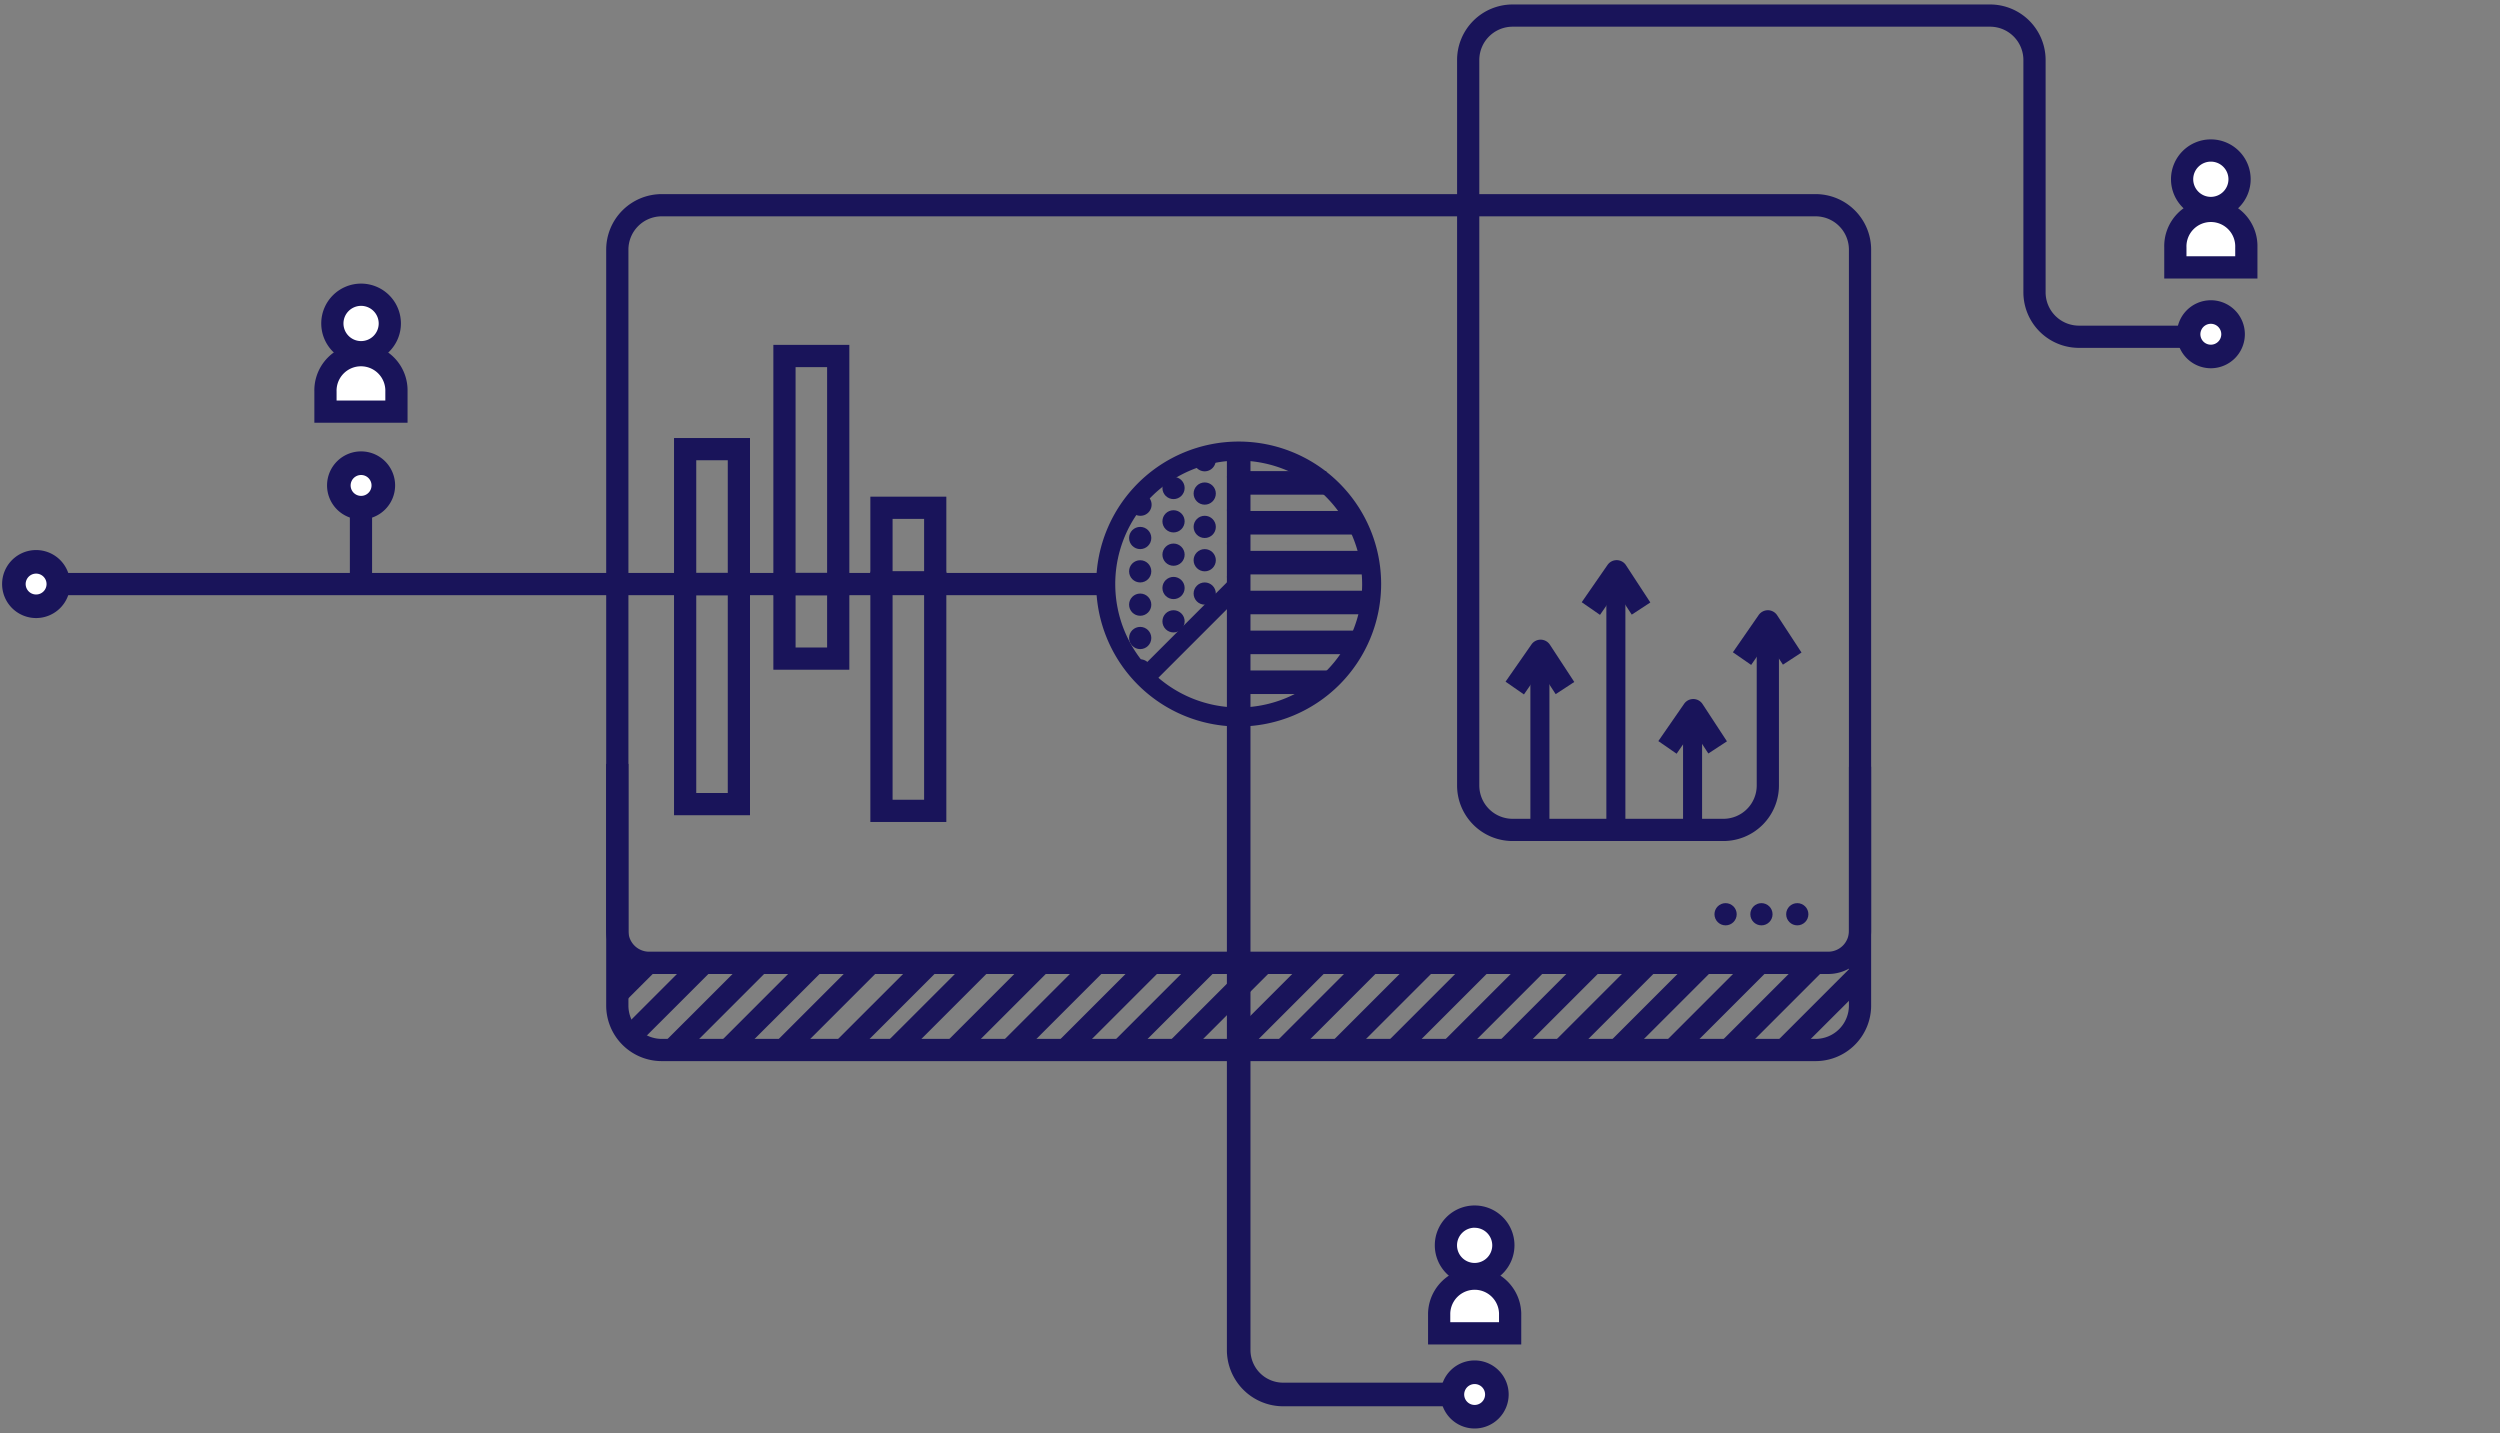 <?xml version="1.0" encoding="UTF-8"?> <svg xmlns="http://www.w3.org/2000/svg" viewBox="0 0 900 516"><rect x="0" y="0" width="900" height="516" fill="#808080" stroke="none"/><defs><style>.cls-1-a{fill:#19145a;}.cls-2{fill:#fff;}.cls-3{fill:none;}</style></defs><title>timeline_10_sm</title><g id="Artwork"><path class="cls-1-a" d="M658.16,350.64H233.68a15.47,15.47,0,0,1-15.45-15.45V275h8v60.16a7.46,7.46,0,0,0,7.45,7.45H658.16a7.46,7.46,0,0,0,7.45-7.45V276.06h8v59.13A15.47,15.47,0,0,1,658.16,350.64Z"></path><circle class="cls-1-a" cx="647.02" cy="329.13" r="4"></circle><circle class="cls-1-a" cx="634.12" cy="329.13" r="4"></circle><circle class="cls-1-a" cx="621.21" cy="329.13" r="4"></circle><circle class="cls-2" cx="129.95" cy="116.45" r="10.34"></circle><path class="cls-1-a" d="M130,130.78a14.34,14.34,0,1,1,14.33-14.33A14.35,14.35,0,0,1,130,130.78Zm0-20.67a6.34,6.34,0,1,0,6.33,6.34A6.34,6.34,0,0,0,130,110.11Z"></path><path class="cls-1-a" d="M653.61,382H238.23a20,20,0,0,1-20-20V89.88a20,20,0,0,1,20-20H653.61a20,20,0,0,1,20,20V362A20,20,0,0,1,653.61,382ZM238.23,77.88a12,12,0,0,0-12,12V362a12,12,0,0,0,12,12H653.61a12,12,0,0,0,12-12V89.88a12,12,0,0,0-12-12Z"></path><path class="cls-2" d="M142.72,140.94A12.81,12.81,0,0,0,130,128.16h0a12.82,12.82,0,0,0-12.78,12.78v7.24h25.55Z"></path><path class="cls-1-a" d="M146.72,152.18H113.17V140.94a16.78,16.78,0,1,1,33.55,0Zm-25.55-8h17.55v-3.24a8.78,8.78,0,1,0-17.55,0Z"></path><circle class="cls-2" cx="795.91" cy="64.53" r="10.34"></circle><path class="cls-1-a" d="M795.91,78.86a14.34,14.34,0,1,1,14.33-14.33A14.35,14.35,0,0,1,795.91,78.86Zm0-20.67a6.34,6.34,0,1,0,6.33,6.34A6.34,6.34,0,0,0,795.91,58.19Z"></path><path class="cls-2" d="M808.68,89a12.81,12.81,0,0,0-12.77-12.78h0A12.82,12.82,0,0,0,783.13,89v7.24h25.55Z"></path><path class="cls-1-a" d="M812.68,100.26H779.13V89a16.78,16.78,0,1,1,33.55,0Zm-25.55-8h17.55V89a8.78,8.78,0,1,0-17.55,0Z"></path><circle class="cls-2" cx="530.87" cy="448.31" r="10.34"></circle><path class="cls-1-a" d="M530.87,462.65a14.34,14.34,0,1,1,14.34-14.34A14.35,14.35,0,0,1,530.87,462.65Zm0-20.67a6.34,6.34,0,1,0,6.34,6.33A6.34,6.34,0,0,0,530.87,442Z"></path><path class="cls-2" d="M543.65,472.8A12.81,12.81,0,0,0,530.87,460h0A12.81,12.81,0,0,0,518.1,472.8V480h25.55Z"></path><path class="cls-1-a" d="M547.65,484H514.1V472.8a16.78,16.78,0,0,1,33.55,0Zm-25.55-8h17.55V472.8a8.78,8.78,0,0,0-17.55,0Z"></path><path class="cls-1-a" d="M445.92,261.54a51.29,51.29,0,1,1,51.29-51.29A51.34,51.34,0,0,1,445.92,261.54Zm0-95.73a44.44,44.44,0,1,0,44.45,44.44A44.49,44.49,0,0,0,445.92,165.81Z"></path><rect class="cls-1-a" x="406.45" y="223.18" width="46.25" height="6.84" transform="translate(-34.41 370.12) rotate(-45)"></rect><rect class="cls-1-a" x="12.42" y="206.26" width="385.63" height="8"></rect><rect class="cls-1-a" x="125.95" y="178.07" width="8" height="33.99"></rect><path class="cls-1-a" d="M530.87,506.26H461.92A20.27,20.27,0,0,1,441.68,486V162.38h8.49V486a11.76,11.76,0,0,0,11.75,11.76h68.95Z"></path><circle class="cls-2" cx="13.02" cy="210.26" r="8"></circle><path class="cls-1-a" d="M13,222.5a12.24,12.24,0,1,1,12.24-12.24A12.25,12.25,0,0,1,13,222.5Zm0-16a3.76,3.76,0,1,0,3.76,3.76A3.77,3.77,0,0,0,13,206.5Z"></path><path class="cls-1-a" d="M620.42,302.77H544.55a20,20,0,0,1-20-20V21.61a20,20,0,0,1,20-20H716.42a20,20,0,0,1,20,20v83.62a12,12,0,0,0,12,12h47.49v8H748.42a20,20,0,0,1-20-20V21.61a12,12,0,0,0-12-12H544.55a12,12,0,0,0-12,12V282.77a12,12,0,0,0,12,12h75.87a12,12,0,0,0,12-12V229.88h8v52.89A20,20,0,0,1,620.42,302.77Z"></path><rect class="cls-1-a" x="633" y="225.94" width="6.85" height="32.18"></rect><rect class="cls-1-a" x="605.9" y="256.45" width="6.85" height="42.32"></rect><rect class="cls-1-a" x="578.29" y="206.39" width="6.85" height="92.39"></rect><rect class="cls-1-a" x="550.94" y="234.26" width="6.85" height="64.52"></rect><path class="cls-1-a" d="M630.42,239.37l-6.58-4.55,9.29-13.42a4.07,4.07,0,0,1,3.35-1.72,4,4,0,0,1,3.29,1.81l8.77,13.42-6.69,4.37-5.52-8.44Z"></path><path class="cls-1-a" d="M603.58,271.34,597,266.79l9.29-13.42a4,4,0,0,1,3.34-1.72,4,4,0,0,1,3.29,1.81l8.78,13.42-6.7,4.38-5.52-8.45Z"></path><path class="cls-1-a" d="M576,221.35l-6.58-4.55,9.29-13.42a4,4,0,0,1,6.64.09l8.77,13.42-6.69,4.38-5.52-8.45Z"></path><path class="cls-1-a" d="M548.62,250,542,245.4,551.33,232a4,4,0,0,1,6.63.09l8.78,13.42-6.7,4.38-5.52-8.45Z"></path><circle class="cls-2" cx="530.87" cy="502.01" r="8"></circle><path class="cls-1-a" d="M530.87,514.26A12.25,12.25,0,1,1,543.12,502,12.26,12.26,0,0,1,530.87,514.26Zm0-16a3.76,3.76,0,1,0,3.76,3.75A3.75,3.75,0,0,0,530.87,498.26Z"></path><circle class="cls-2" cx="795.91" cy="120.33" r="8"></circle><path class="cls-1-a" d="M795.91,132.57a12.24,12.24,0,1,1,12.24-12.24A12.26,12.26,0,0,1,795.91,132.57Zm0-16a3.76,3.76,0,1,0,3.75,3.76A3.76,3.76,0,0,0,795.91,116.57Z"></path><circle class="cls-2" cx="129.95" cy="174.8" r="8"></circle><path class="cls-1-a" d="M130,187a12.25,12.25,0,1,1,12.24-12.24A12.26,12.26,0,0,1,130,187Zm0-16a3.76,3.76,0,1,0,3.75,3.76A3.76,3.76,0,0,0,130,171Z"></path><rect class="cls-1-a" x="445.92" y="241.37" width="32.26" height="8.48"></rect><rect class="cls-1-a" x="445.92" y="212.66" width="47.25" height="8.48"></rect><rect class="cls-1-a" x="445.92" y="198.31" width="47.25" height="8.48"></rect><rect class="cls-1-a" x="445.92" y="183.95" width="42.48" height="8.48"></rect><rect class="cls-1-a" x="445.92" y="169.6" width="31.55" height="8.48"></rect><rect class="cls-1-a" x="445.92" y="227.02" width="44.36" height="8.48"></rect><path class="cls-3" d="M441.7,207.68a4,4,0,0,1,4-4,4.05,4.05,0,0,1,.7.07v-4.14a4.05,4.05,0,0,1-.7.07,4,4,0,0,1,0-8,4.05,4.05,0,0,1,.7.07v-4.14a4.05,4.05,0,0,1-.7.07,4,4,0,0,1,0-8,4.05,4.05,0,0,1,.7.07v-4.14a4.05,4.05,0,0,1-.7.07,4,4,0,0,1,0-8,4.05,4.05,0,0,1,.7.07v-4.14a3.94,3.94,0,0,1-4-1.73,45.28,45.28,0,0,0-6,.87,4,4,0,1,1-6.69,2.93,4.1,4.1,0,0,1,.15-1.05,47.91,47.91,0,0,0-4.81,2.1,4,4,0,0,1-1.59.82,48.23,48.23,0,0,0-12.77,10.16,4,4,0,1,1-4,5.15,48,48,0,0,0-6.24,13.36,4,4,0,0,1-1.52,7.42,48.13,48.13,0,0,0-.37,5.92,47.53,47.53,0,0,0,1.13,10.33,4,4,0,0,1,1.86,6.34,47.44,47.44,0,0,0,6.51,12,4,4,0,0,1,6.43,3.16,1,1,0,0,1,0,.16l4.32-4.32a4,4,0,0,1-.3-1.51A4,4,0,0,1,424,232l5.77-5.77a4.53,4.53,0,0,1-.05-.53,4,4,0,0,1,4-4,3,3,0,0,1,.52.06l10.26-10.26A4,4,0,0,1,441.7,207.68Zm-31.23,26a4,4,0,1,1,4-4A4,4,0,0,1,410.47,233.68Zm0-12a4,4,0,1,1,4-4A4,4,0,0,1,410.47,221.68Zm0-12a4,4,0,1,1,4-4A4,4,0,0,1,410.47,209.68Zm0-12a4,4,0,1,1,4-4A4,4,0,0,1,410.47,197.68Zm12,30a4,4,0,1,1,4-4A4,4,0,0,1,422.47,227.68Zm0-12a4,4,0,1,1,4-4A4,4,0,0,1,422.47,215.68Zm0-12a4,4,0,1,1,4-4A4,4,0,0,1,422.47,203.68Zm0-12a4,4,0,1,1,4-4A4,4,0,0,1,422.47,191.68Zm0-12a4,4,0,1,1,4-4A4,4,0,0,1,422.47,179.68Zm11.23,38a4,4,0,1,1,4-4A4,4,0,0,1,433.7,217.68Zm0-12a4,4,0,1,1,4-4A4,4,0,0,1,433.7,205.68Zm0-12a4,4,0,1,1,4-4A4,4,0,0,1,433.7,193.68Zm0-12a4,4,0,1,1,4-4A4,4,0,0,1,433.7,181.68Z"></path><path class="cls-1-a" d="M402.47,199.68a4,4,0,0,0-2-3.46,49,49,0,0,0-1.52,7.42A4,4,0,0,0,402.47,199.68Z"></path><circle class="cls-1-a" cx="410.47" cy="205.68" r="4"></circle><circle class="cls-1-a" cx="410.47" cy="193.68" r="4"></circle><path class="cls-1-a" d="M410.47,185.68a4,4,0,0,0,.21-8,47.68,47.68,0,0,0-4,5.15A4,4,0,0,0,410.47,185.68Z"></path><circle class="cls-1-a" cx="422.47" cy="211.68" r="4"></circle><circle class="cls-1-a" cx="422.47" cy="199.68" r="4"></circle><circle class="cls-1-a" cx="422.47" cy="187.68" r="4"></circle><circle class="cls-1-a" cx="422.47" cy="175.68" r="4"></circle><path class="cls-1-a" d="M423.45,167.55a4,4,0,0,0,1.59-.82C424.5,167,424,167.26,423.45,167.55Z"></path><path class="cls-1-a" d="M399.67,219.89a45.3,45.3,0,0,0,1.86,6.34,4,4,0,0,0-1.86-6.34Z"></path><circle class="cls-1-a" cx="410.47" cy="229.68" r="4"></circle><path class="cls-1-a" d="M410.47,237.35a4,4,0,0,0-2.43.84,46.77,46.77,0,0,0,4.52,5.21l1.89-1.89a1,1,0,0,0,0-.16A4,4,0,0,0,410.47,237.35Z"></path><circle class="cls-1-a" cx="410.47" cy="217.68" r="4"></circle><path class="cls-1-a" d="M418.47,235.68a4,4,0,0,0,.3,1.51L424,232a4,4,0,0,0-5.51,3.7Z"></path><circle class="cls-1-a" cx="422.47" cy="223.68" r="4"></circle><circle class="cls-1-a" cx="433.7" cy="201.68" r="4"></circle><circle class="cls-1-a" cx="433.7" cy="189.68" r="4"></circle><circle class="cls-1-a" cx="433.7" cy="177.68" r="4"></circle><path class="cls-1-a" d="M433.7,169.68a4,4,0,0,0,2.69-6.93,46.68,46.68,0,0,0-6.54,1.88,4.1,4.1,0,0,0-.15,1.05A4,4,0,0,0,433.7,169.68Z"></path><path class="cls-1-a" d="M441.7,195.68a4,4,0,0,0,4,4,4.05,4.05,0,0,0,.7-.07v-7.86a4.05,4.05,0,0,0-.7-.07A4,4,0,0,0,441.7,195.68Z"></path><path class="cls-1-a" d="M441.7,183.68a4,4,0,0,0,4,4,4.05,4.05,0,0,0,.7-.07v-7.86a4.05,4.05,0,0,0-.7-.07A4,4,0,0,0,441.7,183.68Z"></path><path class="cls-1-a" d="M441.7,171.68a4,4,0,0,0,4,4,4.05,4.05,0,0,0,.7-.07v-7.86a4.05,4.05,0,0,0-.7-.07A4,4,0,0,0,441.7,171.68Z"></path><path class="cls-1-a" d="M445.7,163.68a4.05,4.05,0,0,0,.7-.07v-1.92c-1.36,0-2.71.07-4,.19A4,4,0,0,0,445.7,163.68Z"></path><path class="cls-1-a" d="M429.7,225.68a4.53,4.53,0,0,0,.05.53l4.47-4.47a3,3,0,0,0-.52-.06A4,4,0,0,0,429.7,225.68Z"></path><circle class="cls-1-a" cx="433.7" cy="213.68" r="4"></circle><path class="cls-1-a" d="M441.7,207.68a4,4,0,0,0,2.78,3.8l1.92-1.92v-5.81a4.05,4.05,0,0,0-.7-.07A4,4,0,0,0,441.7,207.68Z"></path><path class="cls-1-a" d="M270,214.26H242.65V157.69H270Zm-19.35-8H262V165.69H250.65Z"></path><path class="cls-1-a" d="M305.76,214.26H278.41v-90.1h27.35Zm-19.35-8h11.35v-74.1H286.41Z"></path><path class="cls-1-a" d="M340.68,295.91H313.33V205.82h27.35Zm-19.35-8h11.35V213.82H321.33Z"></path><path class="cls-1-a" d="M270,293.48H242.65V206.25H270Zm-19.35-8H262V214.25H250.65Z"></path><path class="cls-1-a" d="M305.76,241.1H278.41V206.25h27.35Zm-19.35-8h11.35V214.25H286.41Z"></path><path class="cls-1-a" d="M340.68,213.64H313.33V178.8h27.35Zm-19.35-8h11.35V186.8H321.33Z"></path><path class="cls-1-a" d="M222.71,341.56v1.36l.64-.64C222.71,341.85,222.71,341.56,222.71,341.56Z"></path><path class="cls-1-a" d="M230,344.34l-7.26,7.27A54.2,54.2,0,0,0,223.6,362l16.46-16.45C235.7,345.22,232.43,344.79,230,344.34Z"></path><path class="cls-1-a" d="M248.24,346.1,226,368.34a15.52,15.52,0,0,0,5.82,5.48l27.38-27.37C255.11,346.37,251.47,346.26,248.24,346.1Z"></path><path class="cls-1-a" d="M268.9,346.53h-1.07l-29.72,29.71a50.56,50.56,0,0,0,10,1.36l31.07-31.07Z"></path><polygon class="cls-1-a" points="287.83 346.53 256.65 377.71 267.96 377.71 299.15 346.53 287.83 346.53"></polygon><polygon class="cls-1-a" points="307.85 346.53 276.66 377.71 287.98 377.71 319.16 346.53 307.85 346.53"></polygon><polygon class="cls-1-a" points="329.22 346.53 298.03 377.71 309.35 377.71 340.53 346.53 329.22 346.53"></polygon><polygon class="cls-1-a" points="347.87 346.53 316.68 377.71 328 377.71 359.18 346.53 347.87 346.53"></polygon><polygon class="cls-1-a" points="369.27 346.53 338.08 377.71 349.4 377.71 380.58 346.53 369.27 346.53"></polygon><polygon class="cls-1-a" points="389.28 346.53 358.09 377.71 369.41 377.71 400.59 346.53 389.28 346.53"></polygon><polygon class="cls-1-a" points="409.29 346.53 378.11 377.71 389.42 377.71 420.6 346.53 409.29 346.53"></polygon><polygon class="cls-1-a" points="429.3 346.53 398.12 377.71 409.43 377.71 440.61 346.53 429.3 346.53"></polygon><polygon class="cls-1-a" points="449.31 346.53 418.13 377.71 429.44 377.71 460.62 346.53 449.31 346.53"></polygon><polygon class="cls-1-a" points="469.32 346.53 438.14 377.71 449.45 377.71 480.63 346.53 469.32 346.53"></polygon><polygon class="cls-1-a" points="487.94 346.53 456.76 377.71 468.07 377.71 499.25 346.53 487.94 346.53"></polygon><polygon class="cls-1-a" points="507.95 346.53 476.77 377.71 488.08 377.71 519.26 346.53 507.95 346.53"></polygon><polygon class="cls-1-a" points="527.96 346.53 496.78 377.71 508.09 377.71 539.27 346.53 527.96 346.53"></polygon><polygon class="cls-1-a" points="547.97 346.53 516.79 377.71 528.1 377.71 559.28 346.53 547.97 346.53"></polygon><polygon class="cls-1-a" points="567.98 346.53 536.8 377.71 548.11 377.71 579.29 346.53 567.98 346.53"></polygon><polygon class="cls-1-a" points="587.99 346.53 556.81 377.71 568.12 377.71 599.3 346.53 587.99 346.53"></polygon><polygon class="cls-1-a" points="608 346.53 576.82 377.71 588.13 377.71 619.32 346.53 608 346.53"></polygon><path class="cls-1-a" d="M635.16,346.53H628l-31.18,31.18h11.31l31.25-31.25C638,346.5,636.63,346.53,635.16,346.53Z"></path><path class="cls-1-a" d="M648.7,345.85l-31.86,31.86h11.31l35-35A59.16,59.16,0,0,1,648.7,345.85Z"></path><path class="cls-1-a" d="M670.09,348.09v-3.62l-33.24,33.24h3.62a75.89,75.89,0,0,0,8.1-.4L670,355.92C670.09,353.43,670.09,350.8,670.09,348.09Z"></path><path class="cls-1-a" d="M667.58,367l-7.17,7.17A15.58,15.58,0,0,0,667.58,367Z"></path></g></svg> 